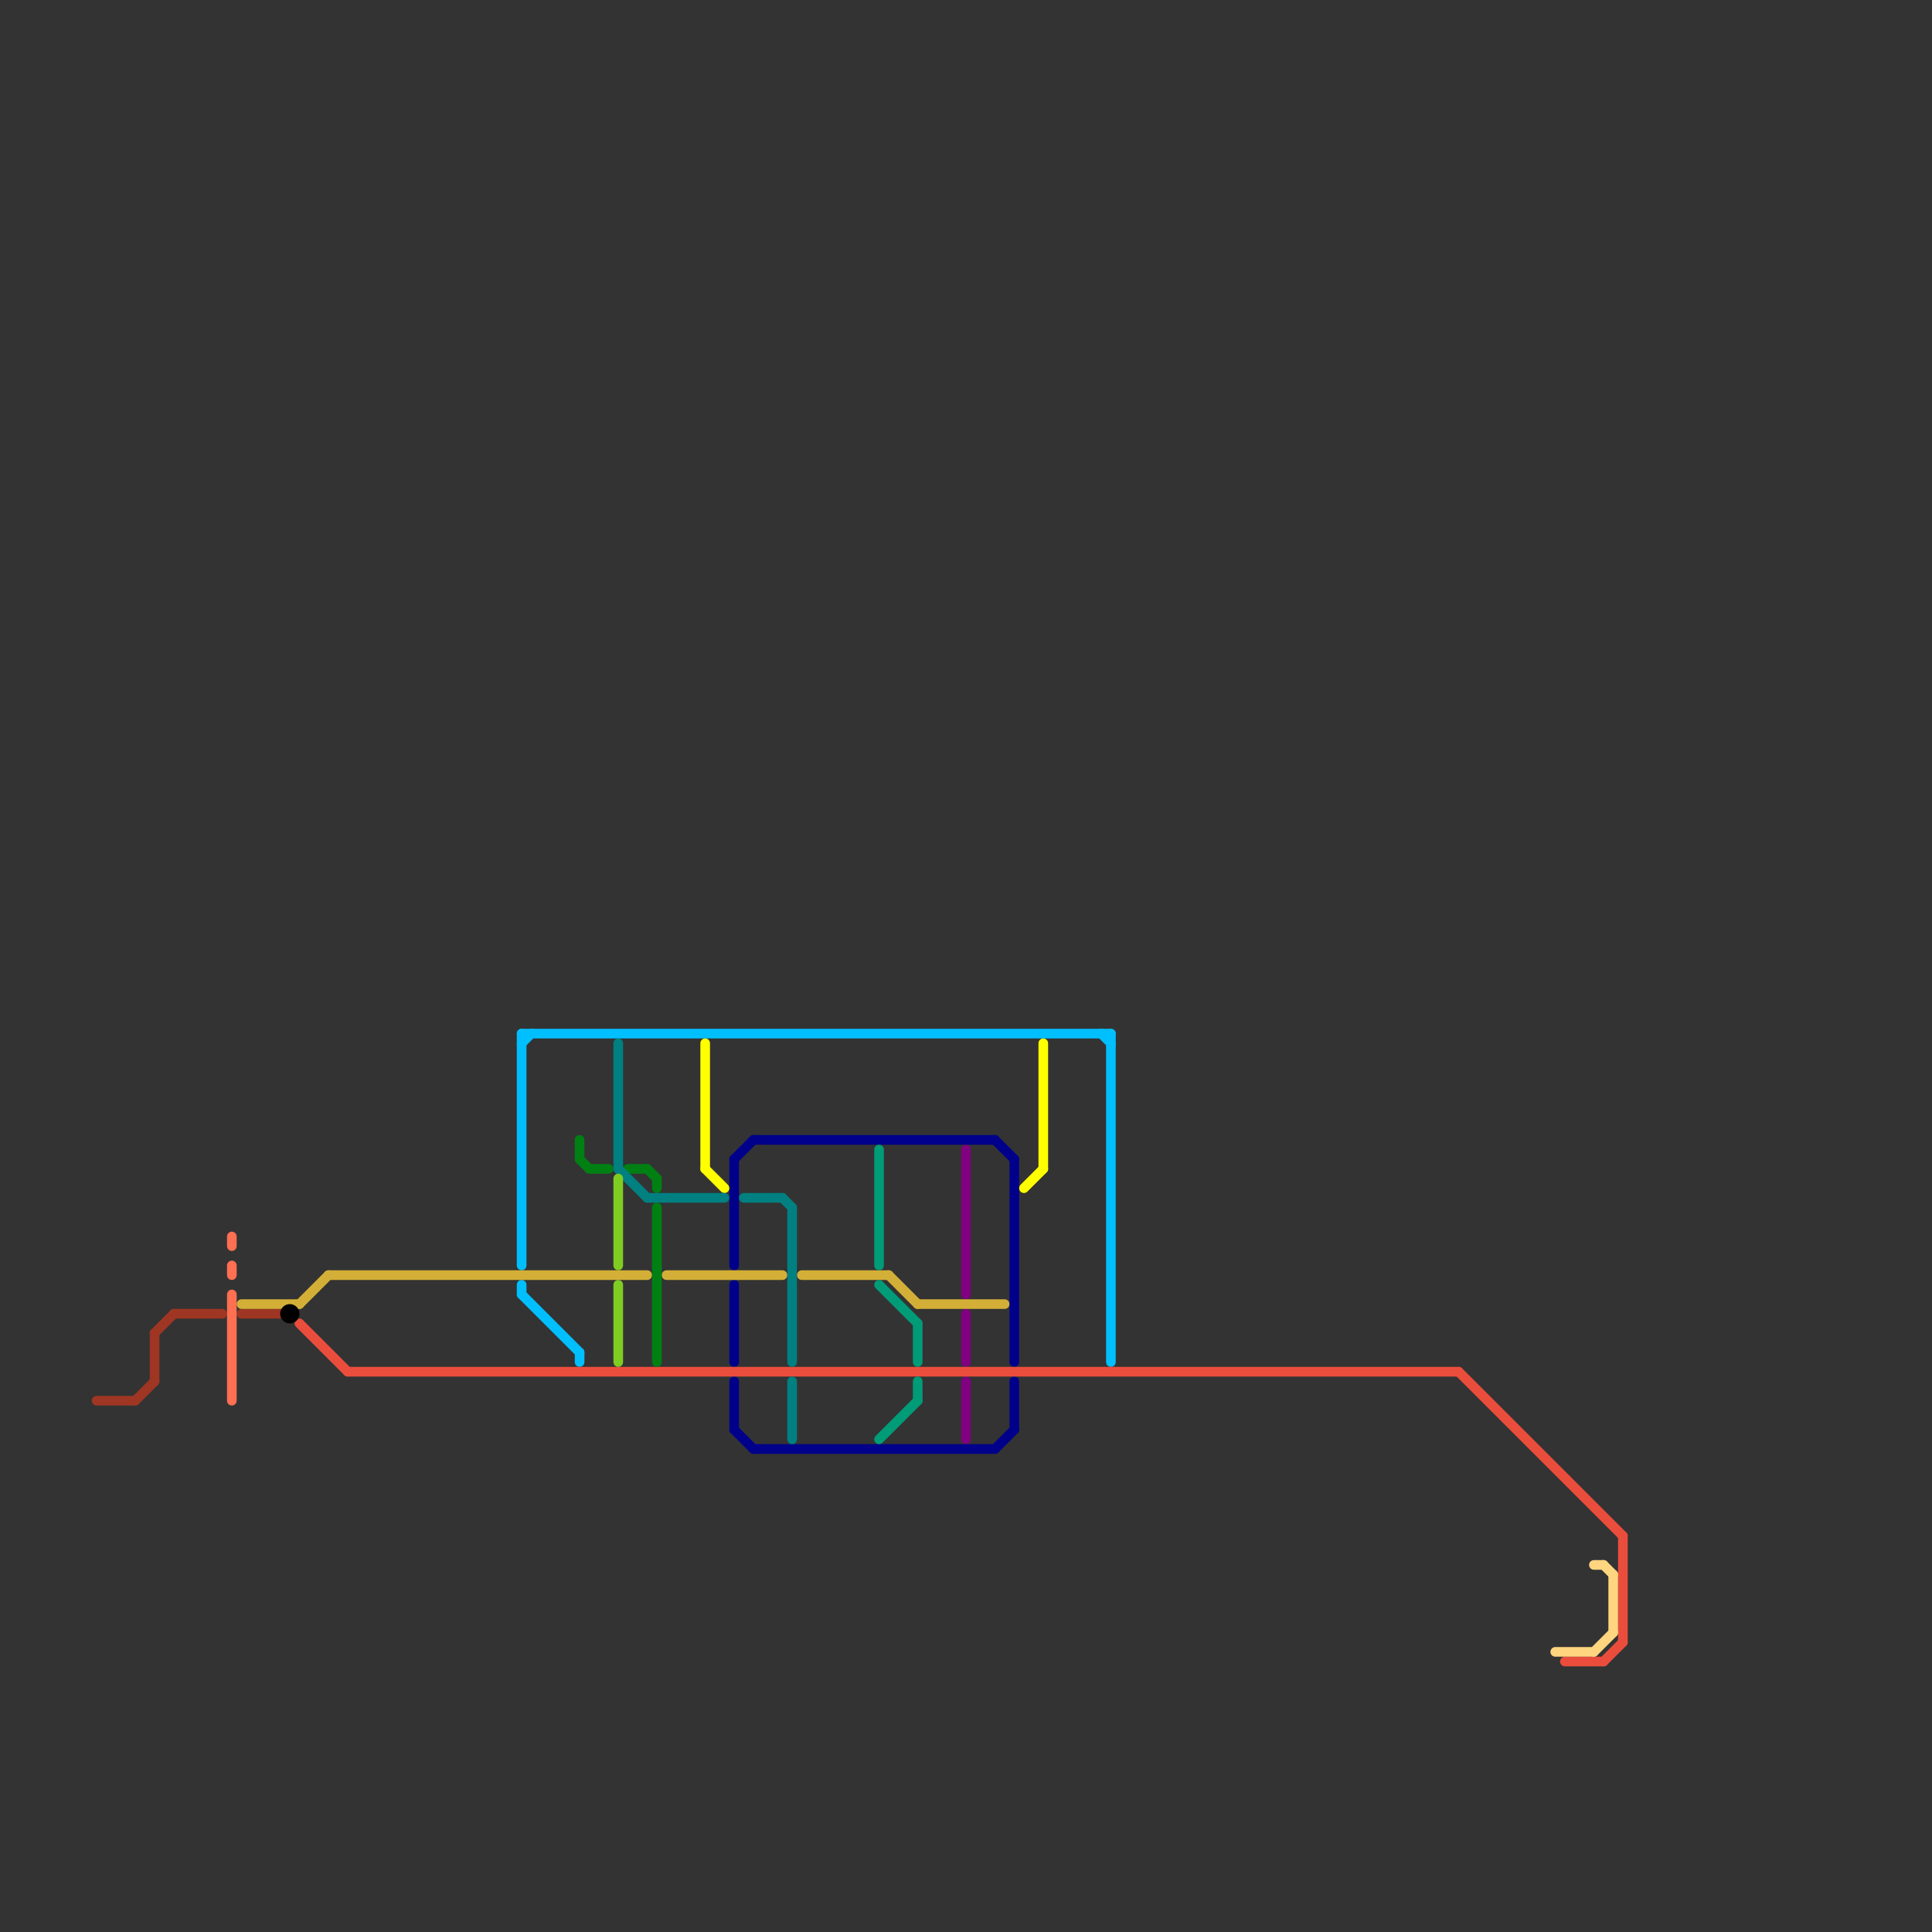 
<svg version="1.1" xmlns="http://www.w3.org/2000/svg" viewBox="0 0 200 200">
<rect x="0" y="0" width="200" height="200" fill="#333333" stroke="none"/>
<style>text { font: 1px Helvetica; font-weight: 600; white-space: pre; dominant-baseline: central; } line { stroke-width: 1; fill: none; stroke-linecap: round; stroke-linejoin: round; } .c0 { stroke: #800080 } .c1 { stroke: #9e3623 } .c2 { stroke: #00bfff } .c3 { stroke: #00008b } .c4 { stroke: #d4af37 } .c5 { stroke: #eb4d3d } .c6 { stroke: #ffff00 } .c7 { stroke: #ffd580 } .c8 { stroke: #ff6f52 } .c9 { stroke: #000000 } .c10 { stroke: #008013 } .c11 { stroke: #008080 } .c12 { stroke: #80cc23 } .c13 { stroke: #009b77 } .w1 { stroke-width: 1; }</style><defs><g id="wm-xf"><circle r="1.2" fill="#000"/><circle r="0.9" fill="#fff"/><circle r="0.6" fill="#000"/><circle r="0.3" fill="#fff"/></g><g id="wm"><circle r="0.6" fill="#000"/><circle r="0.3" fill="#fff"/></g></defs><line class="c0 " x1="100" y1="136" x2="100" y2="141"/><line class="c0 " x1="100" y1="143" x2="100" y2="149"/><line class="c0 " x1="100" y1="119" x2="100" y2="134"/><line class="c1 " x1="25" y1="136" x2="29" y2="136"/><line class="c1 " x1="10" y1="145" x2="14" y2="145"/><line class="c1 " x1="18" y1="136" x2="23" y2="136"/><line class="c1 " x1="16" y1="138" x2="16" y2="143"/><line class="c1 " x1="16" y1="138" x2="18" y2="136"/><line class="c1 " x1="14" y1="145" x2="16" y2="143"/><line class="c2 " x1="54" y1="107" x2="115" y2="107"/><line class="c2 " x1="54" y1="133" x2="54" y2="134"/><line class="c2 " x1="114" y1="107" x2="115" y2="108"/><line class="c2 " x1="60" y1="140" x2="60" y2="141"/><line class="c2 " x1="54" y1="134" x2="60" y2="140"/><line class="c2 " x1="115" y1="107" x2="115" y2="141"/><line class="c2 " x1="54" y1="108" x2="55" y2="107"/><line class="c2 " x1="54" y1="107" x2="54" y2="131"/><line class="c3 " x1="76" y1="120" x2="76" y2="131"/><line class="c3 " x1="76" y1="143" x2="76" y2="148"/><line class="c3 " x1="103" y1="150" x2="105" y2="148"/><line class="c3 " x1="103" y1="118" x2="105" y2="120"/><line class="c3 " x1="76" y1="148" x2="78" y2="150"/><line class="c3 " x1="105" y1="143" x2="105" y2="148"/><line class="c3 " x1="78" y1="118" x2="103" y2="118"/><line class="c3 " x1="78" y1="150" x2="103" y2="150"/><line class="c3 " x1="76" y1="133" x2="76" y2="141"/><line class="c3 " x1="76" y1="120" x2="78" y2="118"/><line class="c3 " x1="105" y1="120" x2="105" y2="141"/><line class="c4 " x1="95" y1="135" x2="104" y2="135"/><line class="c4 " x1="69" y1="132" x2="81" y2="132"/><line class="c4 " x1="25" y1="135" x2="31" y2="135"/><line class="c4 " x1="34" y1="132" x2="67" y2="132"/><line class="c4 " x1="31" y1="135" x2="34" y2="132"/><line class="c4 " x1="92" y1="132" x2="95" y2="135"/><line class="c4 " x1="83" y1="132" x2="92" y2="132"/><line class="c5 " x1="31" y1="137" x2="36" y2="142"/><line class="c5 " x1="162" y1="172" x2="166" y2="172"/><line class="c5 " x1="36" y1="142" x2="151" y2="142"/><line class="c5 " x1="166" y1="172" x2="168" y2="170"/><line class="c5 " x1="151" y1="142" x2="168" y2="159"/><line class="c5 " x1="168" y1="159" x2="168" y2="170"/><line class="c6 " x1="108" y1="108" x2="108" y2="121"/><line class="c6 " x1="73" y1="121" x2="75" y2="123"/><line class="c6 " x1="106" y1="123" x2="108" y2="121"/><line class="c6 " x1="73" y1="108" x2="73" y2="121"/><line class="c7 " x1="165" y1="162" x2="166" y2="162"/><line class="c7 " x1="166" y1="162" x2="167" y2="163"/><line class="c7 " x1="167" y1="163" x2="167" y2="169"/><line class="c7 " x1="165" y1="171" x2="167" y2="169"/><line class="c7 " x1="161" y1="171" x2="165" y2="171"/><line class="c8 " x1="24" y1="128" x2="24" y2="129"/><line class="c8 " x1="24" y1="131" x2="24" y2="132"/><line class="c8 " x1="24" y1="134" x2="24" y2="145"/><circle cx="30" cy="136" r="1" fill="#000000" /><line class="c10 " x1="68" y1="125" x2="68" y2="141"/><line class="c10 " x1="60" y1="118" x2="60" y2="120"/><line class="c10 " x1="65" y1="121" x2="67" y2="121"/><line class="c10 " x1="61" y1="121" x2="63" y2="121"/><line class="c10 " x1="67" y1="121" x2="68" y2="122"/><line class="c10 " x1="60" y1="120" x2="61" y2="121"/><line class="c10 " x1="68" y1="122" x2="68" y2="123"/><line class="c11 " x1="77" y1="124" x2="81" y2="124"/><line class="c11 " x1="64" y1="121" x2="67" y2="124"/><line class="c11 " x1="67" y1="124" x2="75" y2="124"/><line class="c11 " x1="82" y1="125" x2="82" y2="141"/><line class="c11 " x1="82" y1="143" x2="82" y2="149"/><line class="c11 " x1="81" y1="124" x2="82" y2="125"/><line class="c11 " x1="64" y1="108" x2="64" y2="121"/><line class="c12 " x1="64" y1="122" x2="64" y2="131"/><line class="c12 " x1="64" y1="133" x2="64" y2="141"/><line class="c13 " x1="91" y1="119" x2="91" y2="131"/><line class="c13 " x1="91" y1="149" x2="95" y2="145"/><line class="c13 " x1="95" y1="137" x2="95" y2="141"/><line class="c13 " x1="91" y1="133" x2="95" y2="137"/><line class="c13 " x1="95" y1="143" x2="95" y2="145"/>
</svg>
